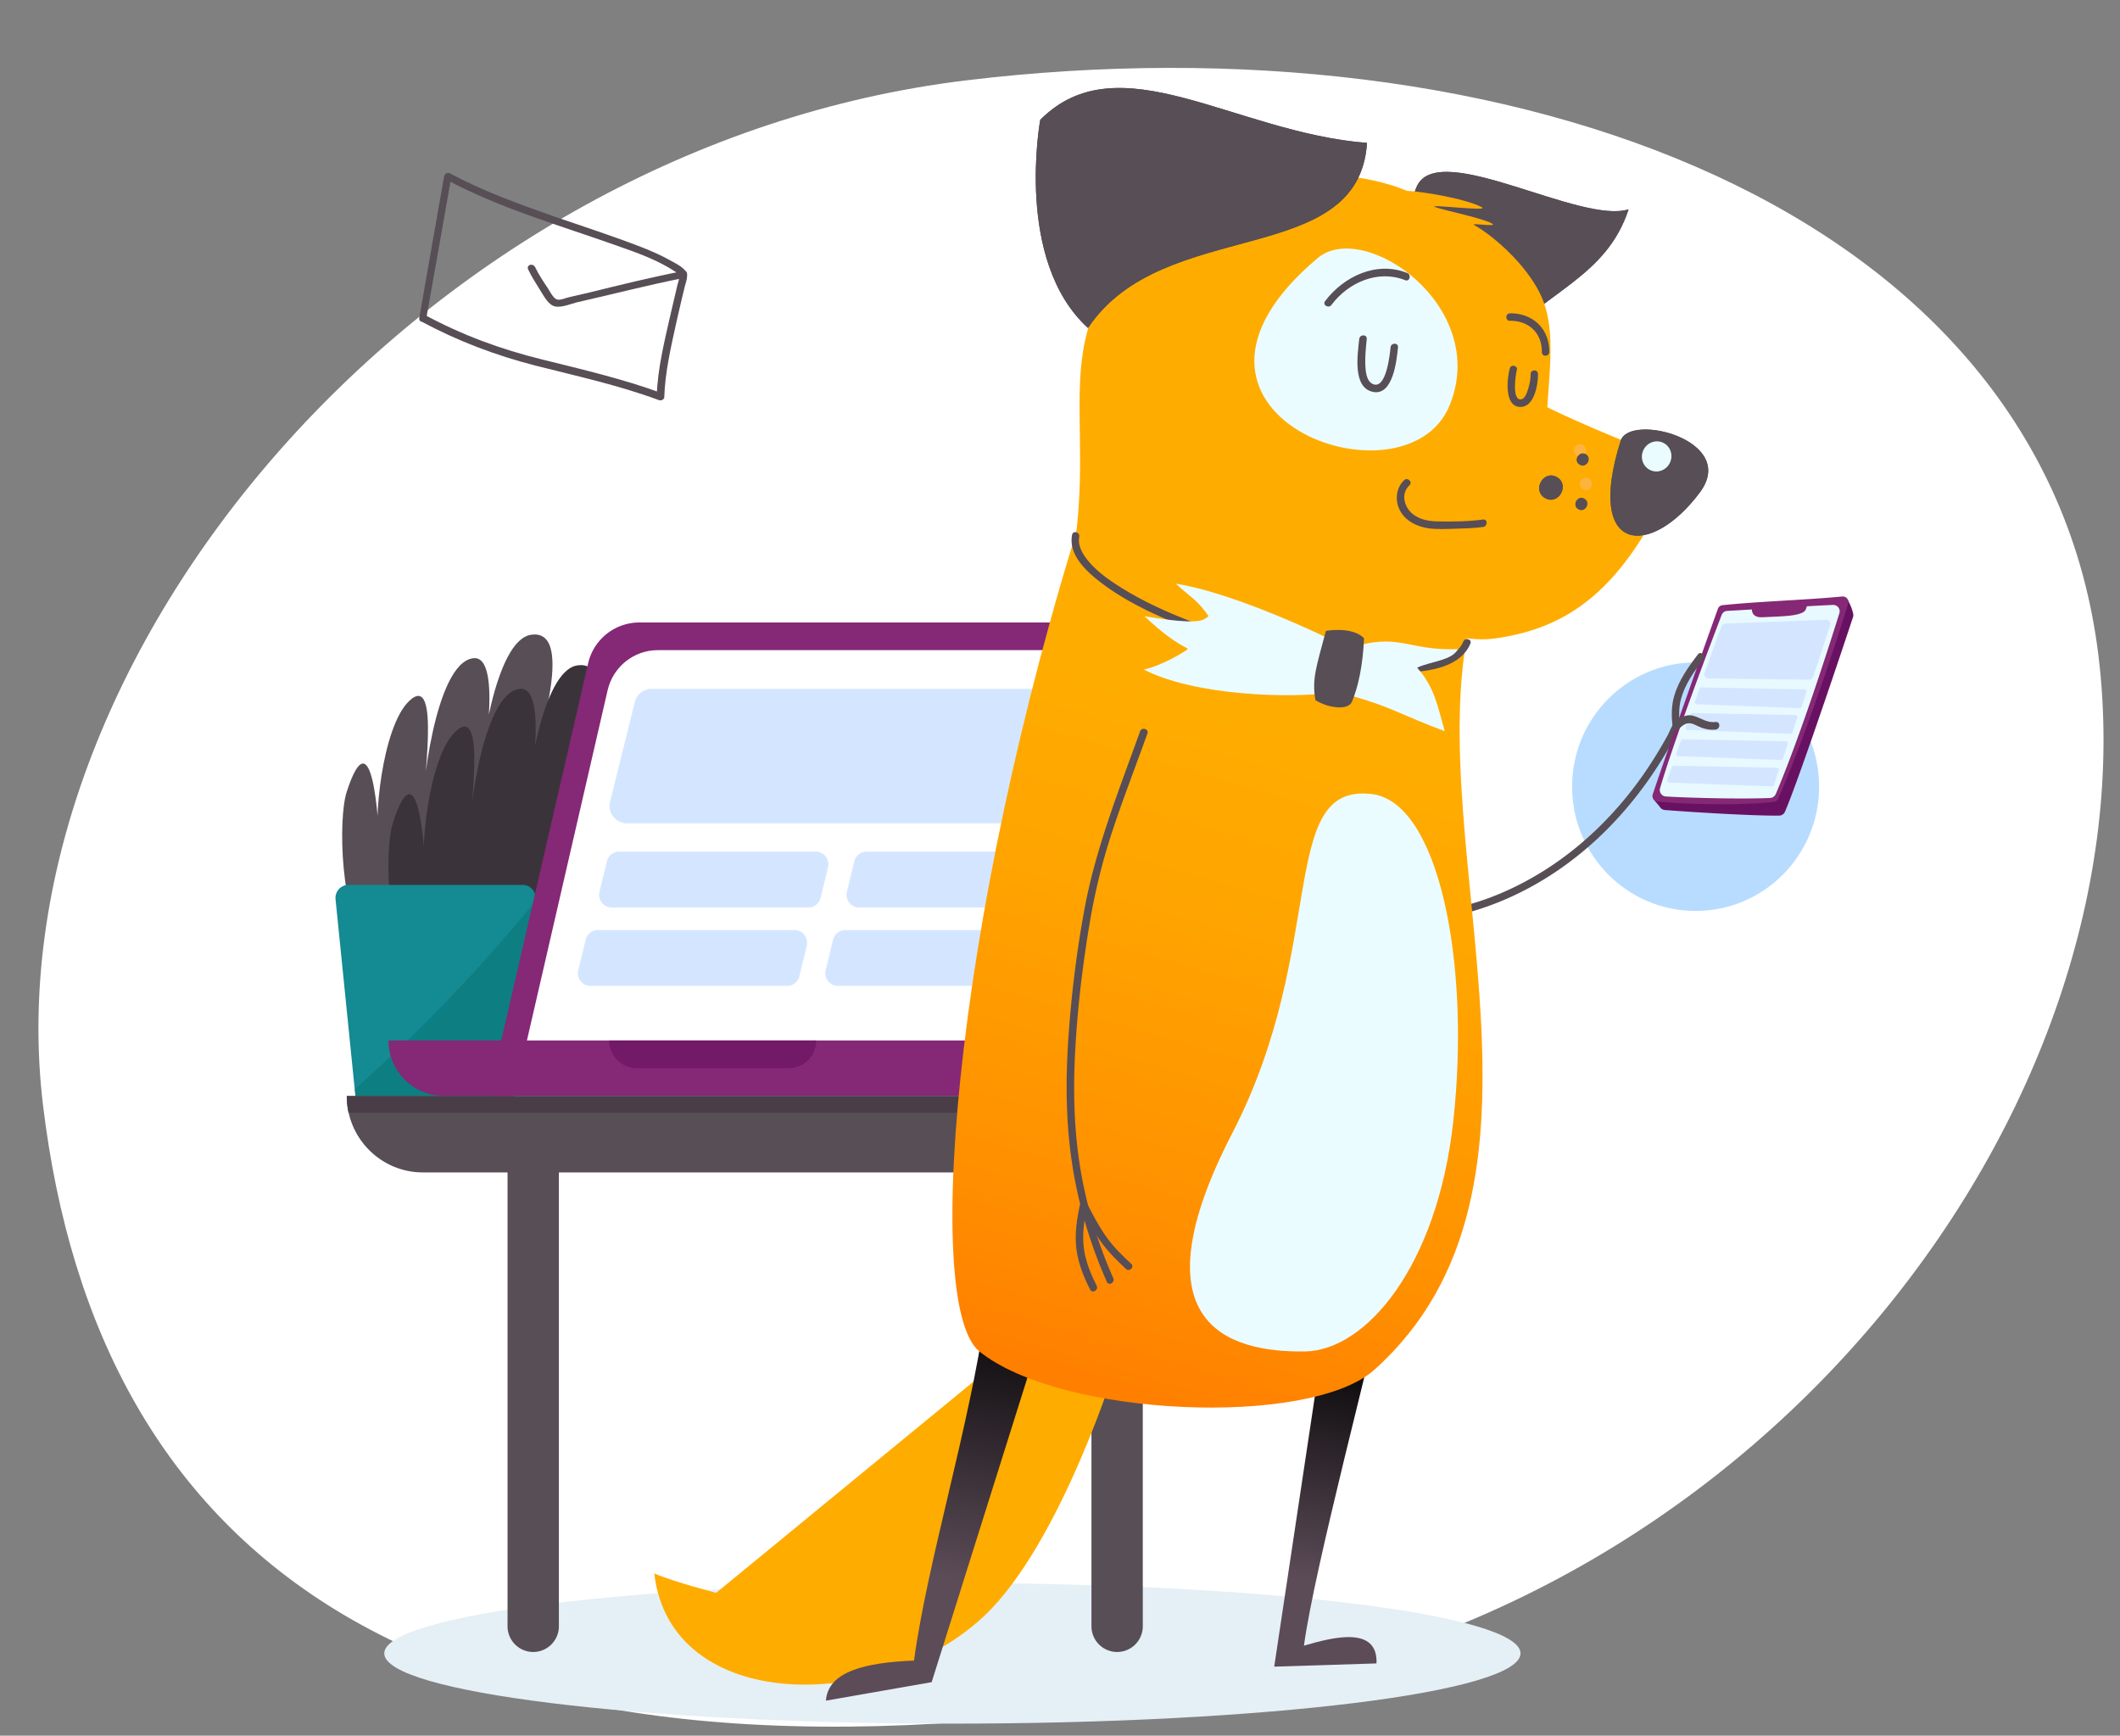 <svg xmlns="http://www.w3.org/2000/svg" width="193" height="158" fill="none"><rect width="100%" height="100%" fill="#808080" stroke="none"/><path fill="#fff" d="M3.916 100.612c-4.94-40.953 34.738-87.326 84.015-93.293s98.178 11.496 103.118 52.45c4.941 40.953-31.235 89.126-84.452 94.764-68.678 10.932-97.756-12.967-102.68-53.921"/><path fill="#574E56" d="M38.359 29.268c3.327 1.782 6.765 3.083 10.402 4.016 3.79.963 7.56 1.78 11.252 3.148.179.05.436-.056.46-.255.071-2.339.633-4.69 1.131-6.96.237-1.037.474-2.072.718-3.06.081-.328.304-.896.206-1.276-.185-.491-.973-.881-1.37-1.1-.876-.501-1.788-.9-2.72-1.27-2.615-1.015-5.335-1.893-7.986-2.805-3.22-1.133-6.494-2.309-9.506-3.934-.26-.114-.457.082-.508.26-.758 4.29-1.516 8.58-2.268 12.917-.069.426.58.49.627.092.758-4.29 1.537-8.606 2.289-12.944-.14.067-.3.16-.46.255 4.936 2.63 10.297 4.152 15.529 6.009 1.853.645 3.734 1.312 5.374 2.402.485.33.295.576.148 1.158l-.622 2.654c-.55 2.449-1.19 4.958-1.264 7.468.14-.067.3-.16.46-.255-3.535-1.289-7.187-2.146-10.846-3.052-3.81-.935-7.372-2.245-10.809-4.111-.363-.15-.607.445-.237.643"/><path fill="#574E56" d="M48.087 24.537c.3.624.671 1.214 1.042 1.804.276.43.67 1.214 1.171 1.469.582.318 1.583-.129 2.18-.279 3.277-.737 6.515-1.592 9.805-2.233.409-.077.323-.753-.08-.628-2.93.57-5.84 1.286-8.704 1.995-.575.123-1.123.266-1.698.389-.263.058-.798.298-1.08.211-.303-.059-.625-.655-.813-.975-.425-.632-.85-1.264-1.185-1.957-.228-.437-.839-.212-.638.204M33.58 86.453c-2.64-3.074-2.798-11.957-2.022-14.352 2.347-7.255 2.943 2.723 2.999 5.356-.652-2.655.258-11.3 2.673-13.628 2.966-2.86 1.236 7.899 1.203 10.61-.124-1.841 1.123-14.091 4.65-14.52 2.831-.35.764 10.746.46 12.543.046-3.334 1.517-14.205 4.809-14.68 4.235-.62.382 10.623-.573 14.172 1.258-6.52 5.965-9.911 4.538-1.616-.314 1.842-4.078 17.73-6.133 16.115"/><path fill="#3A343A" d="M37.792 89.242c-2.64-3.074-2.797-11.957-2.022-14.352 2.348-7.255 2.944 2.723 3 5.356-.652-2.655.258-11.3 2.673-13.628 2.966-2.86 1.236 7.899 1.202 10.611-.123-1.842 1.124-14.092 4.651-14.521 2.831-.35.764 10.746.46 12.543.046-3.333 1.517-14.205 4.809-14.68 4.235-.62.382 10.623-.573 14.172 1.258-6.52 5.965-9.911 4.538-1.616-.314 1.842-4.078 17.73-6.133 16.115"/><path fill="#148A93" d="M46.78 100.546H32.433l-1.887-18.692c-.068-.69.471-1.3 1.168-1.3h15.873c.697 0 1.236.61 1.157 1.3z"/><path fill="#0D7F82" d="M46.566 84.641c-3.01 3.47-6.111 6.849-9.425 10.024a227 227 0 0 1-4.83 4.486l.123 1.277h14.334l1.944-18.409c-.674.905-1.405 1.763-2.146 2.622"/><path fill="#B8DCFF" d="M154.364 82.925c6.21 0 11.245-5.065 11.245-11.312 0-6.248-5.035-11.312-11.245-11.312s-11.245 5.064-11.245 11.312 5.035 11.312 11.245 11.312"/><path fill="#E4F0F5" d="M86.704 156.902c28.564 0 51.72-2.864 51.72-6.396s-23.156-6.397-51.72-6.397-51.72 2.864-51.72 6.397c0 3.532 23.156 6.396 51.72 6.396"/><path fill="#574E56" d="M48.543 150.38a2.34 2.34 0 0 1-2.337-2.35V99.436c0-1.3 1.045-2.35 2.337-2.35a2.34 2.34 0 0 1 2.336 2.35v48.594a2.34 2.34 0 0 1-2.336 2.35"/><path fill="#852876" d="M98.286 99.822H44.454l9.088-39.44a4.79 4.79 0 0 1 4.662-3.718h44.014c3.078 0 5.347 2.882 4.661 5.9z"/><path fill="#fff" d="M99.173 101.494H46.408l8.908-38.66c.495-2.136 2.382-3.65 4.561-3.65h43.149c3.01 0 5.246 2.825 4.561 5.774z"/><path fill="#574E56" d="M126.572 106.726H38.501c-3.831 0-6.932-3.119-6.932-6.972h94.992v6.972z"/><path fill="#493E48" d="M126.572 101.289v-1.492H31.569c0 .508.056 1.006.158 1.492z"/><path fill="#852876" d="M101.6 99.755H40.376c-2.763 0-5.01-2.26-5.01-5.04h66.223v5.04z"/><path fill="#721968" d="M71.797 97.235H57.968a2.515 2.515 0 0 1-2.505-2.52h18.839c0 1.39-1.112 2.52-2.505 2.52"/><path fill="#D4E6FF" d="M108.565 74.946H57.07a1.584 1.584 0 0 1-1.528-1.978l2.247-9.052c.18-.712.808-1.209 1.527-1.209h49.833c.91 0 1.64.78 1.573 1.695l-.585 9.052a1.58 1.58 0 0 1-1.572 1.492M73.594 82.609H55.687c-.741 0-1.291-.7-1.112-1.435l.674-2.77c.124-.519.584-.88 1.112-.88h17.907c.741 0 1.292.7 1.112 1.435l-.674 2.768c-.124.52-.584.882-1.112.882M96.106 82.609H78.211c-.742 0-1.292-.7-1.112-1.435l.674-2.77c.123-.519.584-.88 1.112-.88H96.79c.742 0 1.292.7 1.112 1.435l-.674 2.768c-.123.52-.584.882-1.123.882M71.662 89.75H53.756c-.742 0-1.292-.701-1.112-1.436l.674-2.768c.123-.52.584-.882 1.112-.882h17.906c.742 0 1.292.7 1.112 1.435l-.674 2.769c-.123.52-.584.881-1.112.881M94.174 89.75H76.28c-.741 0-1.292-.701-1.112-1.436l.674-2.768c.124-.52.584-.882 1.112-.882H94.86c.741 0 1.291.7 1.112 1.435l-.674 2.769c-.124.52-.584.881-1.124.881"/><path fill="#574E56" d="M101.701 150.38a2.34 2.34 0 0 1-2.337-2.35V99.436c0-1.3 1.045-2.35 2.337-2.35a2.34 2.34 0 0 1 2.336 2.35v48.594a2.34 2.34 0 0 1-2.336 2.35"/><path fill="url(#a)" d="M126.572 115.395c-1.741 8-6.92 27.404-7.864 34.41 2.696-.791 6.74-1.808 6.606 1.616l-9.313.294 5.403-35.936"/><path fill="#574E56" d="M115.731 71.536c-.146 1.209-.359 2.418-.157 3.627.236 1.402 1.09 2.566 2.09 3.526 1.752 1.684 3.965 3.074 6.133 4.159 1.045.52 2.191.757 3.336.87 3.247.305 6.583-.463 9.572-1.706 4.01-1.662 7.582-4.272 10.514-7.47 2.022-2.192 3.752-4.667 5.179-7.29.258-.474.438-.88.887-1.22.36-.27.753-.508 1.157-.712a8.2 8.2 0 0 1 2.213-.813c1-.192 2.483-.17 2.786 1.05.102.419.753.25.652-.18-.55-2.204-3.471-1.73-5.01-1.108-.629.26-1.236.577-1.798.95-.28.18-.662.395-.887.644-.247.282-.393.712-.562 1.04a40 40 0 0 1-2.202 3.57c-2.718 3.9-6.234 7.256-10.391 9.561-3.078 1.718-6.56 2.904-10.099 3.04-1.292.045-2.595-.034-3.842-.396a8 8 0 0 1-1.561-.655c-1.303-.723-2.584-1.492-3.786-2.362-1.483-1.028-3.112-2.362-3.617-4.192-.36-1.289-.09-2.645.067-3.944.057-.419-.618-.419-.674.01"/><path fill="#681162" d="M168.193 54.559c.393.723.584 1.367.516 1.57-.629 1.922-4.965 14.906-6.212 17.765a.575.575 0 0 1-.528.35c-2.438.034-8.268-.338-10.402-.508a.59.59 0 0 1-.427-.237c-.191-.272-.506-.577-.629-.803z"/><path fill="#852876" d="M156.813 55.09c3.37-.35 7.459-.463 10.896-.79a.513.513 0 0 1 .54.666c-1.641 5.3-4.202 12.77-6.359 17.72a.5.5 0 0 1-.404.305c-2.764.339-7.594.248-10.582-.023a.508.508 0 0 1-.438-.678c1.449-4.317 5.223-14.917 5.92-16.85a.5.5 0 0 1 .427-.35"/><path fill="#E8FAFF" d="M167.451 55.825c-1.236 3.955-3.662 11.436-5.786 16.453a.61.61 0 0 1-.505.362c-2.629.113-7.212 0-9.504-.136a.592.592 0 0 1-.528-.757c1.27-4.283 4.112-11.865 5.606-15.764a.57.57 0 0 1 .517-.373c1.662-.09 7.088-.43 9.627-.543a.58.58 0 0 1 .573.758"/><path fill="#574E56" d="M129.043 16.848c2.145-4.068 14.873 3.594 19.221 2.204-2.022 6.182-7.561 7.436-11.942 12.408 0 0-9.739-9.944-7.279-14.612"/><path fill="#574E56" d="M129.043 16.848c2.145-4.068 14.873 3.594 19.221 2.204-2.022 6.182-7.561 7.436-11.942 12.408 0 0-9.739-9.944-7.279-14.612"/><path fill="#FFAC00" d="M140.838 44.297c-.663-7.685 1.494-13.38-.685-17.674-1.269-2.51-3.966-5.007-5.976-6.16-.326-.18 2.01.181 1.73-.056-.562-.474-4.449-1.254-5.258-1.56-.809-.305 5.044.441 4.247.012-1.551-.814-5.595-1.447-6.83-1.492-4.539-1.944-12.504-1.989-16.862-1.062-6.504 1.39-11.784 12.035-10.549 9.933-4.65 7.753-.382 15.301-3.819 28.173-3.078 11.47 15.705 21.438 11.155 29.461l18.94-19.867zM101.701 123.951s-5.1 16.555-12.11 23.155c-9.425 8.882-28.556 8.894-30.027-3.876 1.898.813 5.639 1.763 5.639 1.763l32.532-26.704"/><path fill="url(#b)" d="M89.737 119.395c-1.516 10.69-5.302 22.703-6.527 31.766-4.46.181-7.83.994-8.02 3.65l9.627-1.684 10.132-32.218"/><path fill="url(#c)" d="M133.761 56.914c-4.381 20.454 9.998 51.079-8.65 67.782-5.864 5.255-28.533 4.317-35.947-1.673-5.37-4.339-2.023-42.377 10.784-80.687"/><path fill="#FFAC00" d="M131.223 27.867c-.607 5.549 11.458 10.261 21.703 14.318-4.662 10.985-9.638 14.996-17.008 15.957-2.628.339-7.2-.882-11.75-3.164"/><path fill="#574E56" d="M147.546 40.12c-3.281 10.362 2.718 10.724 7.2 4.712 3.561-4.758-6.392-7.278-7.2-4.712"/><path fill="#EAFCFF" d="M119.967 23.484c-16.806 14.126 8.021 23.235 12.009 13.403 3.673-9.04-7.808-16.929-12.009-13.403"/><path fill="#574E56" d="M97.6 48.687c-.359 1.887 1.416 3.435 2.753 4.441 2.393 1.797 5.224 3.051 7.998 4.125a65.4 65.4 0 0 0 10.279 3.017c3.067.633 6.257 1.108 9.403.95 2.044-.102 4.92-.464 5.83-2.634.168-.406-.483-.576-.652-.18-.696 1.672-3.145 1.989-4.695 2.113-2.91.226-5.875-.158-8.729-.7a66 66 0 0 1-9.818-2.68c-2.82-1.005-5.628-2.191-8.156-3.807-1.022-.656-2.033-1.39-2.797-2.34-.483-.587-.91-1.356-.764-2.124.079-.43-.573-.61-.651-.181M137.457 29.202c1.707-.023 2.932 1.107 2.909 2.848-.011.44.663.44.674 0 .034-2.113-1.505-3.56-3.583-3.526-.427.011-.427.69 0 .678"/><path fill="#FDB43E" d="M144.096 40.516c-.618-.339-1.135.633-.517.96.618.34 1.135-.62.517-.96M144.647 43.567c-.618-.34-1.135.633-.517.96.618.34 1.135-.621.517-.96"/><path fill="#574E56" d="M144.344 41.34c-.618-.339-1.135.633-.517.96.618.34 1.135-.62.517-.96M141.714 43.42c-1.235-.667-2.269 1.254-1.033 1.932 1.236.667 2.269-1.254 1.033-1.932M144.22 45.395c-.618-.34-1.135.633-.517.96.618.34 1.135-.621.517-.96"/><path fill="#EAFCFF" d="M151.995 42.185c.359-.67.124-1.5-.526-1.852s-1.468-.095-1.827.575-.124 1.499.526 1.852c.65.352 1.468.095 1.827-.575M132.301 102.104c-1.472 13.279-7.998 20.828-13.481 20.918-7.189.113-15.536-2.656-6.627-19.889 8.762-16.951 4.033-31.891 12.694-30.851 6.066.723 9.02 15.29 7.414 29.822"/><path fill="#574E56" d="M94.702 10.906c7.167-7.199 17.682 1.164 29.747 2.102-.742 11.527-18.592 6.61-25.4 16.85-6.729-6.126-4.347-18.952-4.347-18.952M147.546 40.12c-3.281 10.362 2.718 10.724 7.2 4.712 3.561-4.758-6.392-7.278-7.2-4.712M121.213 27.756c1.528-2.045 4.246-3.243 6.718-2.248.404.158.573-.498.18-.656-2.764-1.119-5.775.294-7.482 2.565-.258.35.326.69.584.34"/><path fill="#FDB43E" d="M144.096 40.516c-.618-.339-1.135.633-.517.96.618.34 1.135-.62.517-.96M144.647 43.567c-.618-.34-1.135.633-.517.96.618.34 1.135-.621.517-.96"/><path fill="#574E56" d="M144.344 41.34c-.618-.339-1.135.633-.517.96.618.34 1.135-.62.517-.96M141.714 43.42c-1.235-.667-2.269 1.254-1.033 1.932 1.236.667 2.269-1.254 1.033-1.932M144.22 45.395c-.618-.34-1.135.633-.517.96.618.34 1.135-.621.517-.96"/><path fill="#EAFCFF" d="M151.995 42.185c.359-.67.124-1.5-.526-1.852s-1.468-.095-1.827.575-.124 1.499.526 1.852c.65.352 1.468.095 1.827-.575"/><path fill="#574E56" d="M94.702 10.906c7.167-7.199 17.682 1.164 29.747 2.102-.742 11.527-18.592 6.61-25.4 16.85-6.729-6.126-4.347-18.952-4.347-18.952M123.741 30.854c-.135 1.345-.651 4.464 1.281 4.825 1.808.34 2.134-2.904 2.247-4.068.045-.43-.629-.43-.674 0-.068.678-.394 3.853-1.596 3.356-.629-.26-.685-1.232-.707-1.808-.023-.768.056-1.537.134-2.305.034-.441-.64-.43-.685 0M137.446 33.54c-.247.892-.528 3.469.943 3.502 1.303.034 1.629-2.034 1.629-2.994 0-.441-.674-.441-.674 0 0 .418-.067.836-.191 1.243-.09.305-.281 1.017-.685 1.062-.843.113-.494-2.237-.382-2.644.135-.418-.517-.6-.64-.17"/><path fill="#852876" d="M159.543 55.014s-.404 1.232.876 1.175c2.157-.09 3.224-.124 3.797-.497.326-.214.315-.926.315-.926"/><path fill="#574E56" d="M103.79 66.573c-1.932 5.39-4.056 10.668-5.089 16.33a103 103 0 0 0-1.404 11.12c-.27 3.638-.292 7.3.168 10.916.517 4.068 1.64 8.001 3.303 11.753.18.395.753.056.584-.339a41 41 0 0 1-3.067-10.408c-.55-3.582-.595-7.221-.37-10.837.224-3.764.685-7.516 1.314-11.234a56 56 0 0 1 1.865-7.684c1.022-3.175 2.247-6.294 3.37-9.436.123-.407-.528-.588-.674-.18"/><path fill="#574E56" d="M99.836 117.041c-.54-1.084-1.011-2.215-1.168-3.435-.158-1.288.033-2.577.325-3.831-.202.023-.415.057-.617.079.573 1.108 1.145 2.215 1.876 3.221.662.904 1.449 1.684 2.258 2.441.314.294.797-.181.471-.475-.808-.746-1.595-1.514-2.235-2.407-.697-.972-1.258-2.045-1.797-3.108-.135-.26-.55-.203-.618.079-.304 1.345-.506 2.724-.337 4.103.168 1.311.662 2.52 1.247 3.684.213.384.797.045.595-.351M127.83 43.71c-.73.69-.853 1.797-.415 2.69.483 1.006 1.606 1.56 2.662 1.695.787.102 1.607.057 2.404.034.843-.023 1.696-.045 2.539-.158.427-.057.427-.735 0-.678-1.348.18-2.763.203-4.123.17-.752-.012-1.505-.125-2.145-.566-.877-.599-1.303-1.898-.438-2.723.314-.283-.158-.769-.484-.464"/><path fill="#EAFCFF" d="M122.764 59.024c4.651-1.525 5.291.238 9.964.068-.539 1.04-2.471 1.108-3.718 1.684 1.595 1.808 1.842 3.413 2.516 5.786-3.943-1.47-4.931-2.237-8.481-3.22l-.843-.385c-4.886.723-13.525.328-18.086-2.011 1.652-.328 3.719-1.628 3.932-1.786.359-.26-.607 0-3.853-3.062 5.336.881 5.37.305 5.83-.012-1.022-1.492-1.64-1.706-2.977-2.95 4.303.645 11.548 3.73 15.536 5.81"/><path fill="#574E56" d="M120.708 57.43c-.865 3.244-1.292 4.396-.955 6.306 1.157.723 2.977.96 3.325.147.573-1.356 1-3.345 1.101-5.786-1.09-1.107-3.471-.667-3.471-.667"/><path fill="#D4E6FF" d="m156.723 57.013-1.55 4.227c-.09.248.09.52.359.52l9.167.113a.39.39 0 0 0 .371-.271l1.539-4.679a.384.384 0 0 0-.382-.509l-9.144.35a.38.38 0 0 0-.36.25M154.724 62.699l-.427 1.163a.183.183 0 0 0 .168.25l9.369.35c.079 0 .158-.046.18-.125l.438-1.333a.185.185 0 0 0-.18-.249l-9.38-.18a.17.17 0 0 0-.168.123M153.892 65.034l-.427 1.164a.183.183 0 0 0 .168.25l9.369.35c.079 0 .158-.046.18-.125l.438-1.333a.185.185 0 0 0-.18-.249l-9.38-.18a.18.18 0 0 0-.168.123M153.027 67.421l-.426 1.164a.183.183 0 0 0 .168.249l9.369.35c.079 0 .157-.045.18-.124l.438-1.334a.185.185 0 0 0-.18-.248l-9.38-.181a.2.2 0 0 0-.169.124M152.207 69.827l-.427 1.164a.183.183 0 0 0 .169.249l9.369.35c.078 0 .157-.045.179-.124l.439-1.333a.185.185 0 0 0-.18-.25l-9.38-.18c-.068 0-.135.045-.169.124"/><path fill="#574E56" d="M156.206 65.726c-.82.09-1.28-.34-2.011-.554-.73-.226-1.325.203-1.831.7l.573.238c-.09-.848-.123-1.673.101-2.498.36-1.322 1.191-2.497 2.011-3.57.259-.34-.213-.826-.472-.475-.876 1.141-1.741 2.361-2.156 3.763-.27.915-.259 1.853-.158 2.791.034.283.348.463.573.237.562-.553.91-.678 1.584-.327.573.282 1.123.452 1.775.384.438-.057.438-.735.011-.69"/><defs><linearGradient id="a" x1="121.441" x2="125.503" y1="144.398" y2="121.786" gradientUnits="userSpaceOnUse"><stop stop-color="#5C4C58"/><stop offset="1"/></linearGradient><linearGradient id="b" x1="84.223" x2="88.354" y1="143.435" y2="116.569" gradientUnits="userSpaceOnUse"><stop stop-color="#5C4C58"/><stop offset="1"/></linearGradient><linearGradient id="c" x1="125.101" x2="100.624" y1="47.006" y2="131.028" gradientUnits="userSpaceOnUse"><stop offset=".243" stop-color="#FFAC00"/><stop offset=".449" stop-color="#FFA400"/><stop offset=".76" stop-color="#FF9000"/><stop offset="1" stop-color="#FF7B00"/></linearGradient></defs></svg>